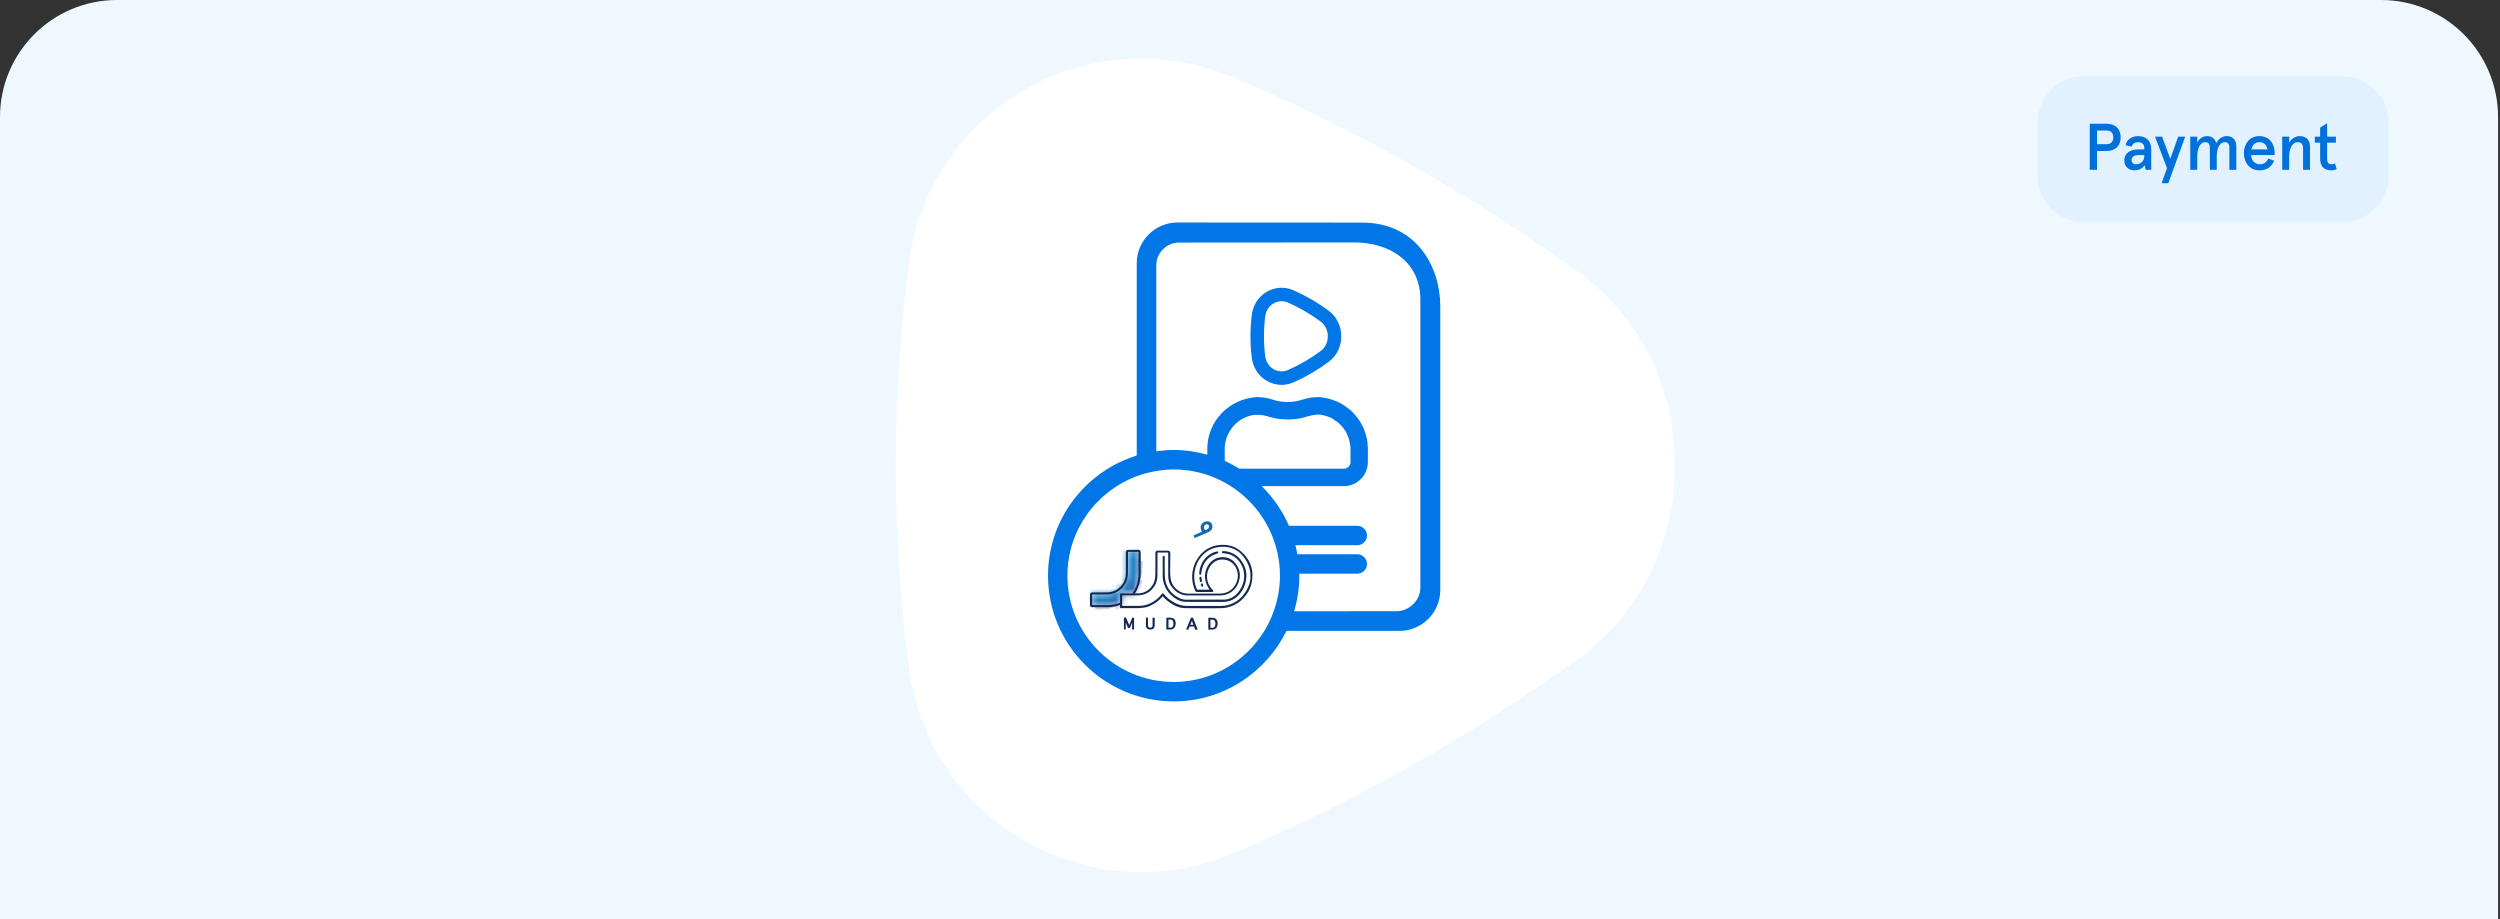 <svg width="427" height="157" viewBox="0 0 427 157" fill="none" xmlns="http://www.w3.org/2000/svg">
<rect x="0" y="0" width="427" height="157" fill="#333333" stroke="none"/>
<path d="M0 20C0 8.954 8.954 0 20 0H406.667C417.712 0 426.667 8.954 426.667 20V157H0V20Z" fill="#F0F8FF"/>
<path d="M155.247 113.923C156.827 126.441 163.994 137.238 174.917 143.541C185.898 149.878 198.899 150.68 210.588 145.732C231.361 136.94 251.143 125.8 269.379 112.627C280.068 104.906 286.191 92.593 285.995 79.473C286.191 66.353 280.068 54.04 269.379 46.319C251.143 33.145 231.361 22.006 210.588 13.209C198.899 8.265 185.898 9.063 174.917 15.4C163.999 21.703 156.832 32.5 155.247 45.018C152.251 67.85 152.251 91.091 155.247 113.923Z" fill="white"/>
<path d="M232.687 38.017L201.131 38C197.282 38 194.152 41.13 194.152 44.979V77.81C185.39 80.514 179 88.686 179 98.331C179 110.167 188.632 119.798 200.468 119.798C208.924 119.798 216.231 114.873 219.727 107.756H239.021C242.87 107.756 246 104.625 246 100.776V52.329C246 45.44 241.836 38.022 232.687 38.022V38.017ZM200.464 116.479C190.457 116.479 182.315 108.337 182.315 98.331C182.315 90.546 187.254 83.907 194.152 81.336C194.685 81.138 195.232 80.962 195.788 80.815C195.792 80.815 195.796 80.815 195.801 80.815C196.356 80.669 196.92 80.544 197.497 80.449C198.466 80.29 199.452 80.187 200.464 80.187C210.474 80.187 218.616 88.329 218.616 98.339C218.616 100.475 218.224 102.52 217.544 104.423C217.333 105.009 217.096 105.581 216.829 106.137C216.562 106.692 216.27 107.23 215.951 107.756C212.76 112.978 207.021 116.483 200.468 116.483L200.464 116.479ZM214.1 70.882C214.242 70.869 214.453 70.861 214.651 70.856C214.982 70.856 215.309 70.865 215.611 70.917L215.869 70.964C216.171 71.016 216.485 71.085 216.851 71.218C216.954 71.248 217.062 71.27 217.286 71.317C217.643 71.403 218.005 71.493 218.375 71.545C218.59 71.575 218.806 71.588 219.137 71.606C219.981 71.666 220.743 71.648 221.535 71.532C221.97 71.472 222.396 71.39 222.87 71.261L223.038 71.201C223.107 71.175 223.223 71.145 223.426 71.089C223.589 71.041 223.783 70.998 224.084 70.938L224.248 70.912C224.549 70.861 224.92 70.775 225.497 70.826L226.009 70.921C226.078 70.934 226.25 70.99 226.328 71.011C226.47 71.046 226.616 71.089 226.745 71.132C226.999 71.222 227.253 71.321 227.563 71.476H227.572C227.572 71.476 227.572 71.485 227.576 71.485L227.761 71.631C228.588 72.096 229.264 72.746 229.854 73.698L229.875 73.733C230.009 73.978 230.112 74.262 230.233 74.581L230.319 74.787C230.345 74.856 230.375 74.929 230.405 75.011L230.482 75.334C230.573 75.717 230.668 76.174 230.668 76.643V78.916C230.668 79.545 230.155 80.053 229.531 80.053H211.684C210.879 79.558 210.048 79.106 209.178 78.718C209.178 78.718 209.178 78.718 209.183 78.718V76.639C209.183 75.511 209.527 74.391 210.181 73.414C210.702 72.626 211.374 72.002 212.179 71.545L212.455 71.412C212.661 71.304 212.872 71.205 213.195 71.102C213.307 71.063 213.415 71.033 213.514 71.007L214.1 70.874V70.882ZM227.58 71.489C227.58 71.489 227.585 71.489 227.589 71.493C227.589 71.493 227.585 71.493 227.58 71.489ZM227.731 71.567C227.731 71.567 227.731 71.567 227.727 71.567H227.731ZM213.617 81.401C213.647 81.422 213.678 81.444 213.708 81.47C213.678 81.448 213.647 81.427 213.617 81.401ZM242.599 100.393C242.599 102.52 240.708 104.389 238.547 104.389L221.036 104.41C221.609 102.481 221.927 100.44 221.927 98.331C221.927 98.206 221.91 98.085 221.91 97.96C221.91 97.969 221.91 97.973 221.91 97.982H231.822C232.739 97.982 233.479 97.241 233.479 96.324C233.479 95.407 232.739 94.666 231.822 94.666H221.587C221.497 94.145 221.385 93.633 221.26 93.125H231.822C232.739 93.125 233.479 92.385 233.479 91.467C233.479 90.55 232.739 89.81 231.822 89.81H220.153C219.047 87.257 217.458 84.962 215.499 83.033H229.522C231.787 83.033 233.63 81.19 233.63 78.921V76.647C233.63 74.378 232.756 72.217 231.167 70.559L230.719 70.103C230.659 70.051 230.594 69.999 230.474 69.913C230.254 69.728 230.026 69.556 229.781 69.388C229.578 69.246 229.376 69.117 229.161 68.996C228.928 68.867 228.7 68.746 228.463 68.639C228.213 68.523 227.959 68.424 227.697 68.333C227.473 68.251 227.249 68.183 227.016 68.118C226.719 68.04 226.418 67.984 225.992 67.911C225.897 67.89 225.798 67.868 225.677 67.855L225.148 67.821C225.057 67.821 224.963 67.821 224.821 67.838C224.747 67.838 224.678 67.838 224.493 67.855C224.252 67.868 224.02 67.885 223.804 67.924C223.727 67.937 223.649 67.954 223.494 67.989C223.107 68.071 222.78 68.152 222.496 68.243C222.207 68.342 221.914 68.419 221.617 68.484C221.479 68.514 221.346 68.54 221.2 68.561C220.963 68.6 220.722 68.63 220.485 68.647C220.11 68.673 219.718 68.673 219.348 68.647C219.111 68.63 218.87 68.6 218.625 68.561C218.491 68.54 218.354 68.518 218.216 68.484C217.914 68.419 217.622 68.342 217.32 68.239C217.053 68.152 216.726 68.071 216.248 67.967C216.175 67.95 216.106 67.933 216.046 67.924C215.809 67.881 215.581 67.868 215.232 67.847C215.154 67.842 215.09 67.838 214.965 67.834C214.87 67.821 214.78 67.804 214.728 67.821L214.143 67.86C214.044 67.873 213.945 67.89 213.729 67.937C213.424 67.98 213.122 68.04 212.829 68.118C212.597 68.178 212.369 68.251 212.14 68.333C211.882 68.424 211.628 68.523 211.383 68.639C211.142 68.746 210.909 68.867 210.677 69.001C210.461 69.121 210.259 69.25 210.052 69.392C209.815 69.56 209.587 69.728 209.307 69.961L208.713 70.52C207.094 72.187 206.207 74.365 206.207 76.647V77.663C204.373 77.151 202.448 76.858 200.455 76.858C199.447 76.858 198.461 76.953 197.493 77.087V45.324C197.493 43.18 199.241 41.432 201.385 41.432L231.326 41.41C237.221 41.41 242.599 44.596 242.599 51.158V100.393ZM220.791 91.476C220.76 91.39 220.726 91.304 220.696 91.218C220.726 91.304 220.76 91.386 220.791 91.476Z" fill="#0076E7"/>
<path d="M216.317 65.018C217.118 65.496 218 65.737 218.892 65.737C219.572 65.737 220.261 65.595 220.911 65.311C223.055 64.372 225.096 63.179 226.978 61.771C228.325 60.764 229.113 59.136 229.088 57.457C229.113 55.743 228.321 54.116 226.978 53.108C225.096 51.7 223.055 50.512 220.911 49.574C219.404 48.915 217.734 49.018 216.317 49.866C214.926 50.697 214.013 52.118 213.811 53.754C213.501 56.2 213.501 58.68 213.811 61.13C214.013 62.77 214.926 64.191 216.317 65.022V65.018ZM216.097 54.038C216.214 53.104 216.722 52.303 217.501 51.838C217.936 51.58 218.414 51.447 218.896 51.447C219.266 51.447 219.637 51.524 219.99 51.679C221.975 52.549 223.86 53.651 225.6 54.951C226.358 55.52 226.801 56.441 226.788 57.457C226.801 58.439 226.358 59.36 225.6 59.929C223.86 61.229 221.97 62.331 219.99 63.201C219.172 63.558 218.267 63.498 217.501 63.041C216.726 62.577 216.214 61.776 216.097 60.846C215.813 58.585 215.813 56.299 216.097 54.038Z" fill="#0076E7"/>
<mask id="mask0_484_3944" style="mask-type:luminance" maskUnits="userSpaceOnUse" x="186" y="94" width="9" height="10">
<path d="M194.462 94.158H192.67C192.571 94.158 192.485 94.244 192.485 94.343V97.99C192.485 99.876 190.948 101.413 189.062 101.413H186.539C186.496 101.413 186.44 101.426 186.414 101.469C186.384 101.499 186.358 101.555 186.358 101.594V103.385C186.358 103.428 186.371 103.484 186.414 103.51C186.445 103.54 186.5 103.566 186.539 103.566H189.045C189.863 103.579 190.664 103.424 191.426 103.131V101.426H193.609C194.259 100.526 194.625 99.355 194.625 97.99V94.343C194.625 94.313 194.625 94.3 194.612 94.275C194.599 94.244 194.582 94.231 194.569 94.219C194.556 94.206 194.526 94.188 194.513 94.175C194.5 94.162 194.487 94.162 194.457 94.162L194.462 94.158Z" fill="white"/>
</mask>
<g mask="url(#mask0_484_3944)">
<path d="M194.63 94.158H186.363V103.583H194.63V94.158Z" fill="#4A3F8B"/>
<path d="M194.707 95.816V101.246H195.19C194.841 101.762 194.441 102.244 194.001 102.679C193.562 103.118 193.08 103.515 192.563 103.863V103.657H186.286V94.081H194.703V95.812L194.707 95.816Z" fill="#4A3F8B"/>
<path d="M194.707 95.816V101.224H195.16C194.811 101.736 194.415 102.219 193.976 102.653C193.536 103.088 193.058 103.484 192.542 103.833V103.661H186.286V94.085H194.703V95.816H194.707Z" fill="#49408C"/>
<path d="M194.707 95.816V101.202H195.125C194.776 101.715 194.384 102.193 193.945 102.628C193.51 103.062 193.032 103.459 192.515 103.803V103.661H186.281V94.085H194.698V95.816H194.707Z" fill="#49418D"/>
<path d="M194.707 95.816V101.181H195.095C194.751 101.689 194.354 102.167 193.92 102.597C193.485 103.032 193.007 103.424 192.499 103.769V103.661H186.286V94.085H194.703V95.816H194.707Z" fill="#48428E"/>
<path d="M194.707 95.816V101.159H195.06C194.716 101.667 194.324 102.141 193.889 102.572C193.454 103.002 192.98 103.394 192.472 103.738V103.661H186.281V94.085H194.698V95.816H194.707Z" fill="#48438F"/>
<path d="M194.707 95.816V101.138H195.03C194.686 101.646 194.298 102.115 193.867 102.546C193.437 102.976 192.963 103.364 192.455 103.704V103.661H186.29V94.085H194.707V95.816Z" fill="#474490"/>
<path d="M194.707 95.816V101.112H195C194.66 101.616 194.268 102.085 193.842 102.511C193.411 102.938 192.942 103.325 192.438 103.665V103.652H186.294V94.077H194.711V95.808L194.707 95.816Z" fill="#474591"/>
<path d="M194.707 95.816V101.091H194.965C194.625 101.594 194.238 102.059 193.811 102.486C193.385 102.912 192.916 103.299 192.412 103.635C192.162 103.803 191.9 103.962 191.633 104.109V103.657H186.29V94.081H194.707V95.812V95.816Z" fill="#464792"/>
<path d="M194.707 95.816V101.069H194.935C194.595 101.568 194.212 102.033 193.786 102.46C193.359 102.886 192.894 103.269 192.391 103.605C192.141 103.773 191.883 103.932 191.616 104.074V103.657H186.29V94.081H194.707V95.812V95.816Z" fill="#454892"/>
<path d="M194.707 95.816V101.047H194.901C194.565 101.547 194.182 102.008 193.756 102.43C193.329 102.852 192.869 103.235 192.369 103.571C192.119 103.738 191.861 103.893 191.598 104.04V103.657H186.29V94.081H194.707V95.812V95.816Z" fill="#454993"/>
<path d="M194.707 95.816V101.026H194.871C194.535 101.521 194.152 101.982 193.73 102.404C193.308 102.826 192.843 103.205 192.348 103.54C192.098 103.708 191.844 103.863 191.577 104.005V103.657H186.286V94.081H194.703V95.812L194.707 95.816Z" fill="#444A94"/>
<path d="M194.707 95.816V101.004H194.837C194.501 101.5 194.122 101.956 193.7 102.378C193.278 102.796 192.817 103.179 192.322 103.51C192.077 103.678 191.818 103.833 191.556 103.975V103.661H186.286V94.085H194.703V95.816H194.707Z" fill="#444B95"/>
<path d="M194.707 95.816V100.983H194.806C194.475 101.474 194.096 101.93 193.674 102.348C193.252 102.765 192.795 103.144 192.305 103.476C192.059 103.644 191.805 103.794 191.542 103.937V103.657H186.29V94.081H194.707V95.812V95.816Z" fill="#434C96"/>
<path d="M194.707 95.816V100.961H194.772C194.441 101.452 194.062 101.909 193.644 102.322C193.226 102.74 192.77 103.114 192.279 103.446C192.034 103.609 191.78 103.764 191.521 103.906V103.661H186.286V94.085H194.703V95.816H194.707Z" fill="#434D97"/>
<path d="M194.707 95.816V100.94H194.742C194.41 101.426 194.035 101.883 193.622 102.296C193.209 102.709 192.752 103.084 192.261 103.416C192.016 103.579 191.766 103.734 191.504 103.872V103.661H186.29V94.085H194.707V95.816Z" fill="#424E98"/>
<path d="M194.707 95.816V100.918C194.38 101.405 194.005 101.857 193.592 102.266C193.179 102.675 192.726 103.05 192.24 103.377C191.999 103.54 191.745 103.691 191.486 103.833V103.657H186.29V94.081H194.707V95.812V95.816Z" fill="#424E98"/>
<path d="M194.707 95.816V100.143H195.125C194.983 100.402 194.832 100.651 194.668 100.892C194.341 101.375 193.971 101.827 193.557 102.236C192.735 103.058 191.753 103.721 190.668 104.178V103.661H186.29V94.085H194.707V95.816Z" fill="#414F99"/>
<path d="M194.707 95.816V100.122H195.086C194.948 100.376 194.793 100.625 194.634 100.867C194.307 101.349 193.936 101.792 193.527 102.201C192.709 103.019 191.732 103.678 190.651 104.135V103.661H186.29V94.085H194.707V95.816Z" fill="#41509A"/>
<path d="M194.707 95.816V100.1H195.043C194.905 100.354 194.754 100.604 194.591 100.841C194.268 101.319 193.898 101.762 193.493 102.171C192.679 102.985 191.71 103.639 190.634 104.096V103.661H186.29V94.085H194.707V95.816Z" fill="#40519B"/>
<path d="M194.707 95.816V100.079H195.004C194.866 100.333 194.716 100.578 194.556 100.815C194.233 101.289 193.867 101.732 193.463 102.137C192.653 102.946 191.689 103.601 190.617 104.048V103.657H186.29V94.081H194.707V95.812V95.816Z" fill="#3F529B"/>
<path d="M194.707 95.816V100.057H194.966C194.828 100.311 194.677 100.552 194.518 100.789C194.199 101.263 193.833 101.702 193.429 102.107C192.624 102.912 191.663 103.562 190.596 104.01V103.661H186.286V94.085H194.703V95.816H194.707Z" fill="#3F539C"/>
<path d="M194.707 95.816V100.036H194.923C194.785 100.285 194.639 100.531 194.479 100.763C194.161 101.233 193.799 101.672 193.394 102.072C192.593 102.873 191.638 103.519 190.578 103.967V103.661H186.286V94.085H194.703V95.816H194.707Z" fill="#3E549D"/>
<path d="M194.707 95.816V100.014H194.884C194.746 100.264 194.6 100.505 194.441 100.742C194.122 101.211 193.76 101.646 193.364 102.042C192.568 102.839 191.616 103.48 190.561 103.924V103.661H186.286V94.085H194.703V95.816H194.707Z" fill="#3D559E"/>
<path d="M194.707 95.816V99.226H195.211C194.767 100.272 194.122 101.215 193.329 102.008C192.537 102.8 191.59 103.441 190.544 103.881V103.661H186.29V94.085H194.707V95.816Z" fill="#3D569F"/>
<path d="M194.707 95.816V99.209H195.168C194.725 100.251 194.087 101.19 193.295 101.978C192.507 102.766 191.564 103.403 190.522 103.842V103.666H186.286V94.09H194.703V95.821L194.707 95.816Z" fill="#3C57A0"/>
<path d="M194.707 95.816V99.187H195.129C194.69 100.225 194.053 101.155 193.269 101.939C192.485 102.722 191.547 103.355 190.509 103.794V103.661H186.29V94.085H194.707V95.816Z" fill="#3B58A1"/>
<path d="M194.707 95.816V99.17H195.086C194.647 100.199 194.014 101.129 193.235 101.909C192.455 102.688 191.525 103.317 190.492 103.751V103.657H186.29V94.081H194.707V95.812V95.816Z" fill="#3B59A2"/>
<path d="M194.707 95.816V99.153H195.043C194.608 100.178 193.98 101.103 193.2 101.878C192.425 102.653 191.5 103.282 190.471 103.713V103.661H186.286V94.085H194.703V95.816H194.707Z" fill="#3A5AA2"/>
<path d="M194.707 95.816V99.136H195C194.565 100.156 193.941 101.073 193.166 101.844C192.391 102.615 191.474 103.239 190.453 103.67V103.661H186.286V94.085H194.703V95.816H194.707Z" fill="#395BA3"/>
<path d="M194.707 95.816V99.118H194.957C194.526 100.135 193.902 101.047 193.136 101.814C192.369 102.58 191.452 103.2 190.436 103.626C189.928 103.842 189.394 104.005 188.843 104.117V103.661H186.29V94.085H194.707V95.816Z" fill="#395CA4"/>
<path d="M194.707 95.816V99.101H194.914C194.484 100.109 193.868 101.017 193.101 101.779C192.335 102.541 191.427 103.157 190.415 103.583C189.911 103.794 189.381 103.962 188.83 104.074V103.661H186.286V94.085H194.703V95.816H194.707Z" fill="#385DA5"/>
<path d="M194.707 95.816V99.08H194.871C194.445 100.083 193.829 100.987 193.067 101.745C192.305 102.503 191.401 103.118 190.398 103.54C189.894 103.751 189.368 103.915 188.822 104.027V103.661H186.286V94.085H194.703V95.816H194.707Z" fill="#375EA6"/>
<path d="M194.707 95.816V99.063H194.832C194.41 100.062 193.794 100.957 193.041 101.715C191.53 103.222 189.441 104.156 187.138 104.152V103.666H186.294V94.09H194.711V95.821L194.707 95.816Z" fill="#375FA7"/>
<path d="M194.707 95.816V99.045H194.789C194.367 100.036 193.76 100.931 193.006 101.68C191.504 103.179 189.424 104.104 187.133 104.104V103.661H186.29V94.085H194.707V95.816Z" fill="#3660A8"/>
<path d="M194.707 95.816V99.028H194.746C194.328 100.014 193.721 100.906 192.972 101.651C191.478 103.14 189.411 104.062 187.133 104.062V103.666H186.29V94.09H194.707V95.821V95.816Z" fill="#3561A9"/>
<path d="M194.707 95.816V97.469H195.185C195.073 98.003 194.914 98.52 194.703 99.011C194.285 99.993 193.682 100.875 192.942 101.616C191.456 103.097 189.403 104.014 187.133 104.01V103.661H186.29V94.085H194.707V95.816Z" fill="#3563A9"/>
<path d="M194.707 95.812V97.457H195.138C195.03 97.986 194.866 98.499 194.66 98.989C194.246 99.967 193.648 100.845 192.907 101.581C191.426 103.058 189.385 103.967 187.133 103.962V103.657H186.29V94.081H194.707V95.812Z" fill="#3464AA"/>
<path d="M194.707 95.812V97.448H195.095C194.987 97.978 194.828 98.486 194.621 98.972C194.208 99.941 193.613 100.815 192.877 101.551C191.405 103.019 189.377 103.924 187.133 103.919V103.661H186.29V94.085H194.707V95.816V95.812Z" fill="#3365AB"/>
<path d="M195.211 95.812C195.203 100.268 191.586 103.876 187.13 103.868V103.657H186.286V94.081H194.703V95.812H195.211Z" fill="#3366AC"/>
<path d="M195.168 95.812C195.163 100.242 191.564 103.829 187.133 103.825V103.661H186.29V94.085H194.707V95.816H195.168V95.812Z" fill="#3267AD"/>
<path d="M195.12 95.812C195.116 100.216 191.538 103.782 187.133 103.777V103.657H186.29V94.081H194.707V95.812H195.12Z" fill="#3168AE"/>
<path d="M195.073 95.812C195.069 100.191 191.512 103.738 187.129 103.73V103.657H186.319V103.687C186.186 103.674 186.053 103.657 185.923 103.635H186.285V94.081H194.703V95.812H195.073Z" fill="#3169AF"/>
<path d="M195.03 95.812C195.026 100.165 191.486 103.691 187.133 103.687C186.862 103.687 186.591 103.674 186.328 103.644C186.195 103.631 186.066 103.614 185.932 103.592H186.285V94.081H194.703V95.812H195.026H195.03Z" fill="#306AB0"/>
<path d="M194.983 95.812C194.978 100.139 191.461 103.644 187.134 103.639C186.862 103.639 186.595 103.627 186.333 103.596C186.199 103.583 186.07 103.566 185.941 103.545H186.29V94.081H194.707V95.812H194.983Z" fill="#2F6BB0"/>
<path d="M194.935 95.812C194.931 100.118 191.435 103.601 187.134 103.592C186.867 103.592 186.6 103.579 186.337 103.549C186.208 103.536 186.074 103.519 185.945 103.498H186.285V94.077H194.694V93.857C194.725 93.982 194.755 94.107 194.78 94.236H194.707V95.808H194.935V95.812Z" fill="#2F6CB1"/>
<path d="M194.888 95.812C194.883 100.092 191.409 103.553 187.129 103.545C186.862 103.545 186.599 103.532 186.337 103.502C186.208 103.489 186.078 103.472 185.949 103.45H186.285V94.077H194.647V93.87C194.677 93.995 194.707 94.12 194.733 94.245H194.703V95.808H194.888V95.812Z" fill="#2E6DB2"/>
<path d="M194.845 95.812C194.841 100.066 191.388 103.506 187.134 103.502C186.867 103.502 186.604 103.489 186.346 103.463C186.216 103.45 186.087 103.433 185.962 103.411H186.29V94.085H194.608V93.891C194.638 94.016 194.668 94.137 194.694 94.266C194.798 94.766 194.849 95.287 194.849 95.816L194.845 95.812Z" fill="#2D6EB3"/>
<path d="M194.798 95.812C194.793 100.04 191.362 103.463 187.134 103.454C186.871 103.454 186.608 103.441 186.35 103.416C186.221 103.403 186.092 103.385 185.967 103.368H186.285V94.085H194.557V93.9C194.587 94.021 194.617 94.146 194.643 94.27C194.746 94.77 194.798 95.287 194.798 95.812Z" fill="#2D6FB4"/>
<path d="M194.75 95.812C194.746 100.014 191.331 103.416 187.129 103.407C186.866 103.407 186.608 103.394 186.35 103.369C186.22 103.356 186.096 103.338 185.971 103.321H186.285V94.086H194.513V93.913C194.543 94.034 194.573 94.159 194.599 94.284C194.698 94.779 194.754 95.291 194.75 95.816V95.812Z" fill="#2C70B5"/>
<path d="M194.707 95.812C194.703 99.989 191.31 103.368 187.133 103.364C186.871 103.364 186.612 103.351 186.358 103.325C186.229 103.312 186.104 103.295 185.979 103.278H186.285V94.085H194.367V93.564C194.44 93.801 194.5 94.042 194.552 94.288C194.651 94.779 194.703 95.291 194.703 95.812H194.707Z" fill="#2B71B6"/>
<path d="M194.66 95.812C194.656 99.963 191.284 103.321 187.134 103.317C186.875 103.317 186.617 103.304 186.367 103.278C186.242 103.265 186.118 103.248 185.993 103.231H186.29V94.085H194.328V93.577C194.402 93.814 194.462 94.055 194.514 94.296C194.613 94.787 194.664 95.291 194.664 95.812H194.66Z" fill="#2B72B7"/>
<path d="M194.612 95.812C194.608 99.937 191.258 103.278 187.133 103.269C186.875 103.269 186.621 103.256 186.371 103.23C186.246 103.217 186.121 103.2 185.997 103.183H186.289V94.085H194.285V93.59C194.358 93.823 194.418 94.064 194.47 94.305C194.569 94.791 194.621 95.295 194.621 95.812H194.612Z" fill="#2A73B7"/>
<path d="M194.565 95.812C194.561 99.911 191.232 103.231 187.129 103.226C186.871 103.226 186.621 103.214 186.371 103.188C186.246 103.175 186.122 103.158 186.001 103.14H186.285V94.086H194.233V93.608C194.307 93.84 194.367 94.077 194.414 94.318C194.513 94.8 194.565 95.3 194.565 95.817V95.812Z" fill="#2974B8"/>
<path d="M194.522 95.812C194.518 99.885 191.207 103.183 187.134 103.179C186.88 103.179 186.625 103.166 186.38 103.14C186.255 103.127 186.135 103.11 186.01 103.093H186.285V94.085H194.19V93.621C194.264 93.853 194.324 94.085 194.371 94.327C194.47 94.809 194.518 95.304 194.518 95.812H194.522Z" fill="#2975B9"/>
<path d="M194.474 95.812C194.47 99.859 191.181 103.14 187.133 103.132C186.879 103.132 186.629 103.119 186.384 103.093C186.259 103.08 186.139 103.063 186.018 103.045H186.289V94.081H194.151V93.629C194.225 93.857 194.281 94.094 194.332 94.331C194.431 94.809 194.479 95.304 194.479 95.808L194.474 95.812Z" fill="#2876BA"/>
<path d="M194.427 95.812C194.423 99.833 191.155 103.093 187.133 103.084C186.884 103.084 186.634 103.071 186.388 103.045C186.268 103.032 186.143 103.015 186.022 102.998H186.285V94.081H194.104V93.642C194.173 93.87 194.233 94.103 194.281 94.339C194.375 94.813 194.427 95.304 194.427 95.808V95.812Z" fill="#2876BA"/>
<path d="M194.362 95.812C194.358 99.799 191.12 103.024 187.133 103.019C186.883 103.019 186.638 103.006 186.397 102.981C186.276 102.968 186.156 102.95 186.035 102.933H186.289V94.081H194.044V93.663C194.113 93.891 194.173 94.12 194.22 94.356C194.315 94.826 194.367 95.312 194.367 95.812H194.362Z" fill="#2777BB"/>
<path d="M194.298 95.812C194.294 99.76 191.086 102.959 187.134 102.955C186.888 102.955 186.643 102.942 186.402 102.916C186.281 102.903 186.161 102.891 186.044 102.869H186.286V94.081H193.975V93.681C194.044 93.905 194.105 94.133 194.152 94.365C194.247 94.83 194.294 95.313 194.294 95.808L194.298 95.812Z" fill="#2778BC"/>
<path d="M194.229 95.812C194.225 99.726 191.047 102.895 187.134 102.886C186.888 102.886 186.647 102.873 186.41 102.847C186.29 102.834 186.173 102.821 186.057 102.8H186.29V94.081H193.919V93.702C193.988 93.926 194.044 94.15 194.091 94.382C194.186 94.843 194.234 95.321 194.234 95.812H194.229Z" fill="#2679BD"/>
<path d="M194.165 95.812C194.16 99.687 191.013 102.826 187.134 102.821C186.893 102.821 186.651 102.808 186.415 102.783C186.298 102.77 186.178 102.757 186.062 102.74H186.285V94.085H193.85V93.724C193.919 93.943 193.975 94.167 194.023 94.395C194.117 94.852 194.165 95.325 194.165 95.812Z" fill="#267ABE"/>
<path d="M194.096 95.812C194.091 99.653 190.974 102.761 187.133 102.757C186.892 102.757 186.655 102.744 186.423 102.718C186.307 102.705 186.19 102.692 186.074 102.675H186.285V94.085H193.786V93.745C193.855 93.965 193.91 94.184 193.958 94.413C194.048 94.865 194.1 95.334 194.096 95.816V95.812Z" fill="#257BBF"/>
<path d="M194.031 95.812C194.027 99.614 190.935 102.697 187.134 102.688C186.897 102.688 186.66 102.675 186.427 102.654C186.311 102.641 186.195 102.628 186.083 102.611H186.285V94.085H193.721V93.763C193.79 93.978 193.846 94.197 193.889 94.421C193.98 94.869 194.027 95.334 194.027 95.808L194.031 95.812Z" fill="#247CC0"/>
<path d="M193.967 95.812C193.962 99.579 190.901 102.628 187.134 102.623C186.664 102.623 186.204 102.576 185.76 102.481H186.286V94.081H193.661V93.779C193.726 93.995 193.782 94.21 193.829 94.434C193.919 94.877 193.967 95.338 193.967 95.808V95.812Z" fill="#247DC1"/>
<path d="M193.898 95.812C193.893 99.541 190.862 102.563 187.134 102.559C186.669 102.559 186.212 102.512 185.773 102.421H186.285V94.09H193.596V93.81C193.661 94.021 193.717 94.236 193.76 94.456C193.85 94.895 193.898 95.351 193.893 95.816L193.898 95.812Z" fill="#237EC2"/>
<path d="M193.833 95.812C193.829 99.506 190.828 102.499 187.133 102.49C186.673 102.49 186.221 102.443 185.786 102.352H186.285V94.085H193.531V93.823C193.596 94.034 193.652 94.245 193.695 94.464C193.786 94.899 193.829 95.351 193.829 95.812H193.833Z" fill="#227FC3"/>
<path d="M193.769 95.812C193.764 99.467 190.793 102.43 187.138 102.425C186.682 102.425 186.234 102.378 185.803 102.287H186.29V94.085H193.476V93.844C193.54 94.051 193.596 94.262 193.639 94.477C193.726 94.908 193.773 95.355 193.773 95.812H193.769Z" fill="#2280C4"/>
<path d="M193.7 95.812C193.696 99.433 190.755 102.365 187.134 102.361C186.682 102.361 186.238 102.314 185.812 102.227H186.286V94.09H193.407V93.866C193.472 94.073 193.523 94.279 193.566 94.495C193.653 94.921 193.7 95.364 193.696 95.816L193.7 95.812Z" fill="#2182C4"/>
<path d="M193.635 95.812C193.631 99.394 190.72 102.296 187.134 102.292C186.686 102.292 186.247 102.244 185.825 102.158H186.285V94.085H193.342V93.883C193.407 94.085 193.459 94.292 193.502 94.507C193.588 94.929 193.631 95.368 193.631 95.816L193.635 95.812Z" fill="#2183C5"/>
<path d="M193.566 95.812C193.562 99.36 190.681 102.232 187.133 102.227C186.69 102.227 186.255 102.18 185.837 102.094H186.285V94.085H193.282V93.9C193.342 94.103 193.398 94.305 193.441 94.516C193.527 94.933 193.57 95.368 193.57 95.812H193.566Z" fill="#2084C6"/>
<path d="M193.501 95.812C193.497 99.325 190.647 102.167 187.133 102.159C186.694 102.159 186.268 102.111 185.85 102.029H186.285V94.085H193.217V93.922C193.277 94.12 193.329 94.322 193.372 94.533C193.458 94.947 193.501 95.377 193.501 95.816V95.812Z" fill="#1F85C7"/>
<path d="M193.437 95.812C193.432 99.287 190.612 102.098 187.137 102.094C186.703 102.094 186.281 102.046 185.872 101.965H186.294V94.085H193.161V93.939C193.221 94.137 193.273 94.339 193.316 94.542C193.398 94.951 193.441 95.377 193.441 95.812H193.437Z" fill="#1F86C8"/>
<path d="M193.368 95.812C193.364 99.252 190.574 102.033 187.133 102.029C186.703 102.029 186.285 101.986 185.88 101.9H186.285V94.085H193.092V93.96C193.153 94.154 193.204 94.356 193.243 94.559C193.325 94.963 193.368 95.385 193.368 95.812Z" fill="#1E87C9"/>
<path d="M193.304 95.812C193.299 99.213 190.535 101.969 187.134 101.961C186.707 101.961 186.294 101.917 185.894 101.836H186.285V94.085H193.028V93.982C193.088 94.176 193.14 94.374 193.179 94.572C193.26 94.972 193.304 95.39 193.304 95.812Z" fill="#1D88CA"/>
<path d="M193.234 95.812C193.23 99.179 190.496 101.9 187.133 101.896C186.711 101.896 186.302 101.853 185.906 101.771H186.285V94.085H192.963V93.999C193.023 94.189 193.071 94.387 193.114 94.585C193.196 94.981 193.234 95.394 193.234 95.812Z" fill="#1D89CB"/>
<path d="M193.17 95.812C193.165 99.14 190.461 101.835 187.133 101.831C186.715 101.831 186.311 101.788 185.919 101.706H186.285V94.085H192.898V94.021C192.959 94.21 193.006 94.404 193.045 94.598C193.127 94.989 193.165 95.394 193.165 95.812H193.17Z" fill="#1C8ACC"/>
<path d="M193.105 95.812C193.101 99.106 190.427 101.766 187.138 101.762C186.724 101.762 186.324 101.719 185.937 101.637H186.29V94.081H192.843V94.033C192.899 94.219 192.95 94.412 192.989 94.606C193.067 94.994 193.11 95.394 193.11 95.807L193.105 95.812Z" fill="#1C8BCD"/>
<path d="M193.037 95.812C193.032 99.067 190.389 101.702 187.134 101.698C186.725 101.698 186.329 101.655 185.945 101.577H186.285V94.085H192.774V94.06C192.83 94.245 192.877 94.434 192.92 94.624C192.998 95.007 193.041 95.403 193.037 95.812Z" fill="#1B8CCE"/>
<path d="M192.972 95.812C192.968 99.032 190.354 101.637 187.133 101.633C186.733 101.633 186.337 101.59 185.958 101.512H186.285V94.085H192.709V94.077C192.765 94.257 192.813 94.447 192.851 94.636C192.929 95.015 192.968 95.407 192.968 95.812H192.972Z" fill="#1B8CCE"/>
<path d="M192.873 95.812C192.869 98.977 190.298 101.538 187.133 101.534C186.737 101.534 186.35 101.491 185.979 101.418H186.285V94.085H192.425V93.582C192.714 94.266 192.873 95.02 192.873 95.812Z" fill="#1B8DCF"/>
<path d="M192.778 95.812C192.774 98.925 190.246 101.444 187.138 101.44C186.75 101.44 186.367 101.401 186.001 101.323H186.285V94.09H192.335V93.621C192.619 94.296 192.774 95.037 192.774 95.812H192.778Z" fill="#1A8ED0"/>
<path d="M192.679 95.812C192.675 98.869 190.19 101.345 187.133 101.34C186.75 101.34 186.38 101.301 186.018 101.224H186.285V94.085H192.248V93.655C192.528 94.318 192.683 95.045 192.679 95.812Z" fill="#1A8FD1"/>
<path d="M192.584 95.812C192.58 98.817 190.143 101.246 187.137 101.241C186.763 101.241 186.397 101.203 186.04 101.129H186.285V94.085H192.158V93.694C192.433 94.344 192.584 95.058 192.584 95.812Z" fill="#1991D3"/>
<path d="M192.485 95.812C192.485 98.761 190.087 101.151 187.134 101.147C186.763 101.147 186.406 101.108 186.057 101.035H186.285V94.085H192.068V93.732C192.339 94.374 192.485 95.076 192.485 95.812Z" fill="#1992D4"/>
<path d="M192.391 95.812C192.391 98.71 190.036 101.052 187.138 101.048C186.776 101.048 186.423 101.009 186.083 100.94H186.29V94.085H191.982V93.767C192.244 94.395 192.391 95.084 192.391 95.808V95.812Z" fill="#1893D5"/>
<path d="M192.292 95.807C192.292 98.649 189.979 100.953 187.138 100.948C186.78 100.948 186.436 100.91 186.1 100.841H186.29V94.081H191.891V93.801C192.15 94.417 192.296 95.093 192.292 95.807Z" fill="#1894D6"/>
<path d="M192.193 95.808C192.193 98.598 189.924 100.854 187.134 100.849C186.785 100.849 186.445 100.815 186.118 100.746H186.286V94.081H191.801V93.84C192.055 94.443 192.197 95.11 192.197 95.808H192.193Z" fill="#1795D7"/>
<path d="M192.098 95.808C192.098 98.542 189.872 100.759 187.138 100.755C186.797 100.755 186.462 100.72 186.139 100.651H186.285V94.081H191.71V93.879C191.96 94.473 192.098 95.123 192.098 95.808Z" fill="#1795D7"/>
<path d="M192.046 95.808C192.046 98.516 189.846 100.707 187.138 100.703C186.798 100.703 186.47 100.669 186.152 100.604H186.29V94.085H191.667V93.9C191.913 94.486 192.051 95.132 192.051 95.808H192.046Z" fill="#1894D6"/>
<path d="M191.99 95.807C191.99 98.486 189.811 100.651 187.133 100.647C186.797 100.647 186.47 100.613 186.156 100.548H186.281V94.081H191.607V93.917C191.852 94.499 191.986 95.136 191.986 95.803L191.99 95.807Z" fill="#1893D5"/>
<path d="M191.938 95.808C191.938 98.456 189.785 100.6 187.137 100.595C186.806 100.595 186.483 100.561 186.173 100.496H186.289V94.081H191.568V93.939C191.809 94.512 191.942 95.144 191.942 95.808H191.938Z" fill="#1992D4"/>
<path d="M191.887 95.807C191.887 98.425 189.756 100.548 187.138 100.544C186.811 100.544 186.492 100.509 186.182 100.445H186.29V94.081H191.521V93.96C191.762 94.529 191.891 95.153 191.891 95.807H191.887Z" fill="#1991D3"/>
<path d="M191.835 95.808C191.835 98.4 189.73 100.497 187.138 100.492C186.815 100.492 186.496 100.458 186.19 100.398H186.285V94.085H191.465V93.982C191.702 94.542 191.831 95.162 191.831 95.808H191.835Z" fill="#1A90D2"/>
<path d="M191.784 95.808C191.784 98.369 189.7 100.445 187.138 100.44C186.819 100.44 186.505 100.406 186.204 100.346H186.29V94.085H191.422V94.004C191.655 94.559 191.784 95.17 191.784 95.808Z" fill="#1B8FD1"/>
<path d="M191.727 95.808C191.727 98.339 189.669 100.389 187.133 100.384C186.815 100.384 186.509 100.35 186.208 100.29H186.281V94.081H191.366V94.021C191.598 94.567 191.723 95.174 191.723 95.808H191.727Z" fill="#1B8ED0"/>
<path d="M191.676 95.807C191.676 98.309 189.639 100.337 187.137 100.333C186.823 100.333 186.517 100.298 186.225 100.238H186.289V94.081H191.327V94.042C191.555 94.585 191.68 95.183 191.68 95.807H191.676Z" fill="#1C8DCF"/>
<path d="M191.625 95.808C191.625 98.283 189.614 100.285 187.138 100.281C186.828 100.281 186.527 100.251 186.234 100.191H186.286V94.085H191.271V94.064C191.495 94.602 191.62 95.188 191.62 95.808H191.625Z" fill="#1C8CCE"/>
<path d="M191.573 95.808C191.573 98.253 189.583 100.234 187.138 100.23C186.832 100.23 186.535 100.199 186.247 100.139H186.29V94.085H191.043V93.698C191.112 93.823 191.172 93.952 191.228 94.085C191.452 94.615 191.573 95.196 191.573 95.808Z" fill="#1D8BCD"/>
<path d="M191.517 95.807C191.517 98.223 189.553 100.178 187.134 100.178C186.832 100.178 186.535 100.148 186.251 100.087H186.281V94.085H190.987V93.724C191.056 93.848 191.116 93.973 191.172 94.107C191.392 94.632 191.512 95.205 191.512 95.812L191.517 95.807Z" fill="#1E8ACC"/>
<path d="M191.465 95.808C191.465 98.193 189.523 100.126 187.138 100.122C186.841 100.122 186.548 100.092 186.268 100.032H186.29V94.081H190.948V93.745C191.013 93.866 191.073 93.995 191.129 94.124C191.349 94.641 191.469 95.209 191.465 95.808Z" fill="#1E88CB"/>
<path d="M191.413 95.808C191.413 98.167 189.497 100.074 187.137 100.07C186.845 100.07 186.556 100.04 186.276 99.984H186.285V94.085H190.901V93.775C190.965 93.896 191.025 94.021 191.081 94.15C191.297 94.662 191.417 95.222 191.413 95.812V95.808Z" fill="#1F87CA"/>
<path d="M191.362 95.808C191.362 98.137 189.467 100.023 187.138 100.019C186.845 100.019 186.561 99.989 186.289 99.933C186.152 99.902 186.018 99.868 185.885 99.829H186.289V94.085H190.858V93.797C190.922 93.918 190.983 94.038 191.034 94.167C191.245 94.671 191.366 95.227 191.362 95.808Z" fill="#2086C9"/>
<path d="M191.31 95.808C191.31 98.107 189.441 99.971 187.138 99.967C186.849 99.967 186.57 99.937 186.298 99.881C186.165 99.855 186.031 99.816 185.898 99.777H186.285V94.085H190.806V93.823C190.871 93.939 190.927 94.064 190.983 94.189C191.194 94.688 191.31 95.235 191.306 95.812L191.31 95.808Z" fill="#2085C8"/>
<path d="M191.254 95.808C191.254 98.077 189.407 99.915 187.137 99.915C186.853 99.915 186.578 99.885 186.311 99.829C186.177 99.803 186.044 99.769 185.919 99.726H186.289V94.081H190.763V93.844C190.827 93.96 190.883 94.081 190.935 94.206C191.142 94.697 191.258 95.239 191.258 95.808H191.254Z" fill="#2184C7"/>
<path d="M191.202 95.808C191.202 98.051 189.381 99.864 187.138 99.859C186.858 99.859 186.582 99.829 186.32 99.777C186.186 99.752 186.057 99.717 185.932 99.678H186.289V94.085H190.72V93.874C190.78 93.991 190.841 94.107 190.892 94.227C191.099 94.714 191.211 95.248 191.211 95.808H191.202Z" fill="#2183C6"/>
<path d="M191.151 95.808C191.151 98.021 189.351 99.812 187.138 99.808C186.862 99.808 186.591 99.778 186.329 99.726C186.199 99.7 186.07 99.665 185.945 99.627H186.285V94.085H190.466V93.569C190.608 93.784 190.733 94.008 190.837 94.249C191.039 94.727 191.151 95.257 191.151 95.808Z" fill="#2282C5"/>
<path d="M191.099 95.808C191.099 97.99 189.325 99.76 187.138 99.756C186.867 99.756 186.6 99.726 186.341 99.674C186.212 99.648 186.087 99.614 185.962 99.575H186.285V94.081H190.423V93.594C190.565 93.805 190.686 94.029 190.785 94.266C190.983 94.74 191.095 95.261 191.095 95.808H191.099Z" fill="#2381C4"/>
<path d="M191.047 95.808C191.047 97.96 189.295 99.709 187.142 99.704C186.871 99.704 186.608 99.674 186.354 99.623C186.229 99.597 186.104 99.562 185.979 99.528H186.289V94.085H190.384V93.625C190.522 93.831 190.642 94.055 190.742 94.288C190.94 94.753 191.047 95.269 191.047 95.808Z" fill="#2380C3"/>
<path d="M190.992 95.808C190.992 97.935 189.261 99.653 187.138 99.653C186.871 99.653 186.613 99.627 186.363 99.575C186.238 99.549 186.113 99.519 185.993 99.481H186.285V94.09H190.337V93.659C190.475 93.866 190.595 94.081 190.69 94.314C190.884 94.775 190.992 95.282 190.992 95.812V95.808Z" fill="#247FC2"/>
<path d="M190.94 95.808C190.94 97.905 189.235 99.601 187.138 99.597C186.875 99.597 186.621 99.571 186.371 99.519C186.247 99.493 186.126 99.463 186.01 99.424H186.285V94.081H190.294V93.681C190.432 93.883 190.548 94.098 190.643 94.327C190.832 94.783 190.94 95.282 190.94 95.803V95.808Z" fill="#247EC1"/>
<path d="M190.888 95.808C190.888 97.874 189.204 99.549 187.138 99.545C186.879 99.545 186.625 99.519 186.384 99.467C186.264 99.442 186.143 99.411 186.027 99.373H186.289V94.081H190.255V93.711C190.388 93.909 190.505 94.124 190.599 94.348C190.789 94.796 190.892 95.287 190.892 95.808H190.888Z" fill="#257DC0"/>
<path d="M190.837 95.808C190.837 97.844 189.179 99.498 187.142 99.493C186.888 99.493 186.639 99.468 186.397 99.416C186.277 99.39 186.161 99.36 186.044 99.326H186.29V94.085H190.212V93.745C190.346 93.943 190.458 94.15 190.552 94.374C190.738 94.817 190.841 95.3 190.841 95.812L190.837 95.808Z" fill="#257DC0"/>
<path d="M190.78 95.808C190.78 97.814 189.149 99.442 187.138 99.437C186.888 99.437 186.643 99.411 186.406 99.364C186.29 99.338 186.173 99.308 186.057 99.274H186.285V94.085H190.16V93.775C190.29 93.969 190.402 94.176 190.496 94.395C190.681 94.83 190.78 95.308 190.78 95.812V95.808Z" fill="#267CBF"/>
<path d="M190.724 95.807C190.724 97.784 189.114 99.385 187.138 99.381C186.892 99.381 186.651 99.355 186.414 99.308C186.298 99.282 186.182 99.256 186.07 99.217H186.281V94.081H190.109V93.801C190.238 93.99 190.35 94.197 190.436 94.408C190.617 94.839 190.716 95.308 190.716 95.803L190.724 95.807Z" fill="#267BBE"/>
<path d="M190.668 95.808C190.668 97.754 189.084 99.33 187.138 99.33C186.651 99.33 186.186 99.231 185.764 99.05H186.285V94.085H190.07V93.836C190.195 94.025 190.307 94.223 190.393 94.434C190.569 94.856 190.668 95.321 190.668 95.808Z" fill="#277ABD"/>
<path d="M190.612 95.808C190.612 97.724 189.054 99.274 187.138 99.274C186.66 99.274 186.203 99.175 185.786 98.998H186.285V94.085H190.022V93.866C190.147 94.051 190.255 94.249 190.341 94.456C190.518 94.869 190.612 95.33 190.612 95.808Z" fill="#2779BC"/>
<path d="M190.561 95.808C190.561 97.693 189.028 99.222 187.142 99.218C186.669 99.218 186.221 99.119 185.812 98.946H186.29V94.085H189.98V93.896C190.1 94.077 190.208 94.27 190.294 94.477C190.466 94.886 190.561 95.334 190.561 95.808Z" fill="#2878BC"/>
<path d="M190.505 95.808C190.505 97.663 188.993 99.166 187.142 99.162C186.677 99.162 186.238 99.067 185.833 98.895H186.289V94.081H189.936V93.926C190.057 94.107 190.16 94.296 190.246 94.499C190.414 94.899 190.509 95.343 190.509 95.808H190.505Z" fill="#2877BB"/>
<path d="M190.449 95.808C190.449 97.633 188.963 99.11 187.137 99.106C186.681 99.106 186.246 99.011 185.85 98.843H186.285V94.081H189.884V93.956C190.005 94.133 190.104 94.322 190.19 94.516C190.358 94.912 190.449 95.347 190.449 95.803V95.808Z" fill="#2976BA"/>
<path d="M190.392 95.808C190.392 97.603 188.933 99.054 187.137 99.054C186.69 99.054 186.263 98.964 185.872 98.796H186.285V94.085H189.837V93.991C189.953 94.163 190.052 94.348 190.134 94.542C190.298 94.929 190.388 95.36 190.388 95.808H190.392Z" fill="#2A75B9"/>
<path d="M190.337 95.808C190.337 97.573 188.903 98.998 187.138 98.998C186.699 98.998 186.277 98.907 185.894 98.744H186.285V94.085H189.794V94.021C189.911 94.193 190.01 94.374 190.087 94.563C190.247 94.946 190.337 95.364 190.337 95.808Z" fill="#2A74B8"/>
<path d="M190.281 95.808C190.281 97.543 188.873 98.946 187.138 98.942C186.703 98.942 186.29 98.852 185.915 98.692H186.285V94.085H189.364V93.586C189.932 94.154 190.281 94.942 190.281 95.808Z" fill="#2B73B7"/>
<path d="M190.229 95.808C190.229 97.513 188.843 98.891 187.142 98.886C186.716 98.886 186.311 98.8 185.941 98.641H186.29V94.081H189.329V93.621C189.885 94.18 190.229 94.951 190.229 95.803V95.808Z" fill="#2B72B6"/>
<path d="M190.173 95.808C190.173 97.478 188.813 98.835 187.142 98.83C186.724 98.83 186.324 98.744 185.962 98.589H186.29V94.081H189.291V93.659C189.837 94.206 190.178 94.964 190.173 95.803V95.808Z" fill="#2C71B5"/>
<path d="M190.117 95.808C190.117 97.448 188.782 98.778 187.138 98.778C186.729 98.778 186.337 98.692 185.979 98.542H186.285V94.085H189.247V93.702C189.786 94.24 190.117 94.985 190.117 95.808Z" fill="#2D70B5"/>
<path d="M190.061 95.808C190.061 97.418 188.752 98.723 187.138 98.723C186.733 98.723 186.35 98.641 186.001 98.49H186.285V94.085H189.209V93.741C189.734 94.271 190.061 94.998 190.061 95.808Z" fill="#2D6FB4"/>
<path d="M190.005 95.808C190.005 97.388 188.718 98.671 187.138 98.666C186.742 98.666 186.367 98.585 186.022 98.438H186.285V94.085H189.17V93.779C189.687 94.3 190.005 95.015 190.005 95.803V95.808Z" fill="#2E6EB3"/>
<path d="M189.954 95.808C189.954 97.358 188.692 98.615 187.142 98.611C186.754 98.611 186.384 98.529 186.048 98.387H186.289V94.085H189.135V93.819C189.644 94.326 189.958 95.028 189.954 95.803V95.808Z" fill="#2E6DB2"/>
<path d="M189.898 95.808C189.898 97.328 188.662 98.559 187.142 98.555C186.763 98.555 186.401 98.477 186.07 98.335H186.289V94.081H189.097V93.857C189.596 94.357 189.902 95.046 189.902 95.803L189.898 95.808Z" fill="#2F6CB1"/>
<path d="M189.842 95.808C189.842 97.297 188.632 98.503 187.142 98.503C186.767 98.503 186.414 98.425 186.091 98.288H186.289V94.085H189.058V93.9C189.544 94.391 189.846 95.063 189.846 95.808H189.842Z" fill="#2F6BB0"/>
<path d="M189.786 95.808C189.786 97.267 188.598 98.447 187.138 98.447C186.772 98.447 186.428 98.374 186.109 98.236H186.285V94.085H189.015V93.939C189.493 94.417 189.786 95.08 189.786 95.808Z" fill="#306AAF"/>
<path d="M189.73 95.808C189.73 97.237 188.567 98.395 187.138 98.391C186.781 98.391 186.44 98.318 186.13 98.184H186.285V94.085H188.976V93.978C189.446 94.447 189.734 95.093 189.73 95.808Z" fill="#3169AE"/>
<path d="M189.674 95.808C189.674 97.207 188.537 98.339 187.138 98.335C186.789 98.335 186.453 98.262 186.152 98.132H186.285V94.085H188.933V94.016C189.39 94.477 189.674 95.11 189.674 95.808Z" fill="#3168AD"/>
<path d="M189.622 95.808C189.622 97.177 188.511 98.284 187.142 98.279C186.802 98.279 186.475 98.21 186.178 98.081H186.29V94.081H188.899V94.051C189.347 94.499 189.622 95.119 189.622 95.803V95.808Z" fill="#3266AD"/>
<path d="M189.566 95.808C189.566 97.147 188.477 98.227 187.142 98.227C186.806 98.227 186.488 98.159 186.199 98.034H186.29V94.085H188.094V93.573C188.382 93.698 188.645 93.874 188.864 94.094C189.304 94.533 189.571 95.14 189.571 95.808H189.566Z" fill="#3265AC"/>
<path d="M189.51 95.808C189.51 97.117 188.447 98.171 187.142 98.171C186.815 98.171 186.505 98.103 186.221 97.982H186.29V94.085H188.072V93.625C188.356 93.745 188.61 93.918 188.826 94.133C189.252 94.563 189.519 95.153 189.515 95.808H189.51Z" fill="#3364AB"/>
<path d="M189.454 95.808C189.454 97.082 188.416 98.116 187.138 98.116C186.819 98.116 186.513 98.051 186.238 97.935H186.285V94.09H188.046V93.681C188.322 93.797 188.571 93.969 188.778 94.176C189.196 94.594 189.454 95.175 189.454 95.812V95.808Z" fill="#3463AA"/>
<path d="M189.398 95.807C189.398 97.052 188.386 98.064 187.138 98.059C186.828 98.059 186.531 97.995 186.259 97.883H186.285V94.09H188.025V93.728C188.296 93.844 188.537 94.008 188.739 94.214C189.148 94.623 189.398 95.187 189.398 95.812V95.807Z" fill="#3462A9"/>
<path d="M189.347 95.803C189.347 97.017 188.357 98.003 187.142 97.999C186.837 97.999 186.548 97.934 186.286 97.827V94.081H187.147V93.599C188.361 93.599 189.347 94.589 189.343 95.803H189.347Z" fill="#3561A8"/>
<path d="M189.291 95.803C189.291 96.988 188.326 97.948 187.142 97.948C186.845 97.948 186.565 97.887 186.307 97.78C186.178 97.724 186.057 97.659 185.941 97.582H186.285V94.086H187.146V93.659C188.331 93.659 189.291 94.624 189.291 95.808V95.803Z" fill="#3560A7"/>
<path d="M189.234 95.803C189.234 96.957 188.296 97.891 187.142 97.891C186.853 97.891 186.578 97.831 186.328 97.728C186.203 97.676 186.083 97.612 185.975 97.534H186.289V94.085H187.151V93.711C188.304 93.711 189.239 94.649 189.239 95.803H189.234Z" fill="#365FA6"/>
<path d="M189.179 95.803C189.179 96.927 188.266 97.835 187.142 97.835C186.862 97.835 186.595 97.78 186.35 97.676C186.229 97.625 186.113 97.56 186.005 97.487H186.29V94.111H186.01C186.117 94.038 186.234 93.973 186.354 93.926V94.085H187.146V93.767C188.27 93.767 189.179 94.68 189.179 95.803Z" fill="#365EA5"/>
<path d="M189.123 95.803C189.123 96.897 188.231 97.784 187.138 97.78C186.867 97.78 186.604 97.724 186.367 97.625C186.251 97.573 186.135 97.513 186.031 97.439H186.285V94.154H186.036C186.139 94.085 186.255 94.021 186.371 93.974V94.081H187.142V93.819C188.236 93.819 189.123 94.71 189.118 95.803H189.123Z" fill="#375DA5"/>
<path d="M189.067 95.803C189.067 96.867 188.201 97.728 187.138 97.724C186.608 97.724 186.126 97.508 185.777 97.16H186.285V94.439H185.782C186.13 94.09 186.613 93.874 187.142 93.879C188.206 93.879 189.067 94.744 189.063 95.808L189.067 95.803Z" fill="#385CA4"/>
<path d="M189.015 95.803C189.015 96.837 188.175 97.672 187.142 97.672C186.625 97.672 186.16 97.461 185.82 97.121H186.285V94.477H185.82C186.16 94.141 186.625 93.93 187.142 93.93C188.175 93.93 189.011 94.77 189.011 95.803H189.015Z" fill="#385BA3"/>
<path d="M188.959 95.803C188.959 96.807 188.145 97.616 187.142 97.616C186.643 97.616 186.186 97.414 185.859 97.082H186.285V94.516H185.859C186.186 94.189 186.643 93.987 187.142 93.987C188.145 93.987 188.955 94.8 188.955 95.803H188.959Z" fill="#395AA2"/>
<path d="M188.903 95.803C188.903 96.776 188.111 97.56 187.142 97.56C186.656 97.56 186.217 97.362 185.898 97.043H186.285V94.554H185.902C186.221 94.236 186.66 94.042 187.147 94.042C188.12 94.042 188.903 94.834 188.903 95.803Z" fill="#3959A1"/>
<path d="M188.847 95.803C188.847 96.746 188.081 97.508 187.142 97.504C186.673 97.504 186.247 97.31 185.937 97.004H186.285V94.593H185.941C186.251 94.283 186.677 94.094 187.146 94.094C188.089 94.094 188.851 94.86 188.847 95.799V95.803Z" fill="#3A58A0"/>
<path d="M188.791 95.803C188.791 96.716 188.05 97.452 187.138 97.448C186.681 97.448 186.272 97.263 185.971 96.961H186.281V94.628H185.975C186.272 94.331 186.685 94.145 187.142 94.145C188.055 94.145 188.791 94.886 188.787 95.799L188.791 95.803Z" fill="#3B579F"/>
<path d="M188.74 95.804C188.74 96.682 188.025 97.397 187.142 97.397C186.703 97.397 186.303 97.216 186.014 96.927H186.285V94.671H186.018C186.307 94.383 186.707 94.206 187.147 94.206C188.025 94.206 188.74 94.921 188.74 95.804Z" fill="#3B569E"/>
<path d="M188.683 95.803C188.683 96.651 187.99 97.34 187.142 97.34C186.716 97.34 186.333 97.168 186.053 96.888H186.285V94.714H186.057C186.337 94.434 186.72 94.266 187.146 94.266C187.995 94.266 188.683 94.959 188.683 95.808V95.803Z" fill="#3C559E"/>
<path d="M188.627 95.803C188.627 96.621 187.96 97.284 187.142 97.284C186.733 97.284 186.363 97.116 186.096 96.85H186.289V94.753H186.1C186.367 94.486 186.742 94.318 187.151 94.318C187.969 94.318 188.632 94.985 188.632 95.803H188.627Z" fill="#3C549D"/>
<path d="M188.572 95.803C188.572 96.591 187.93 97.233 187.142 97.228C186.746 97.228 186.393 97.069 186.135 96.811H186.29V94.791H186.139C186.397 94.533 186.755 94.374 187.151 94.374C187.939 94.374 188.58 95.015 188.576 95.803H188.572Z" fill="#3D539C"/>
<path d="M187.142 97.177C187.901 97.177 188.516 96.562 188.516 95.803C188.516 95.045 187.901 94.43 187.142 94.43C186.383 94.43 185.769 95.045 185.769 95.803C185.769 96.562 186.383 97.177 187.142 97.177Z" fill="#3D529B"/>
<path d="M187.142 97.121C187.87 97.121 188.46 96.531 188.46 95.803C188.46 95.076 187.87 94.486 187.142 94.486C186.415 94.486 185.825 95.076 185.825 95.803C185.825 96.531 186.415 97.121 187.142 97.121Z" fill="#3E519A"/>
<path d="M187.142 97.065C187.839 97.065 188.403 96.5 188.403 95.803C188.403 95.107 187.839 94.542 187.142 94.542C186.445 94.542 185.88 95.107 185.88 95.803C185.88 96.5 186.445 97.065 187.142 97.065Z" fill="#3E519A"/>
<path d="M187.142 96.996C187.801 96.996 188.335 96.462 188.335 95.803C188.335 95.145 187.801 94.611 187.142 94.611C186.483 94.611 185.949 95.145 185.949 95.803C185.949 96.462 186.483 96.996 187.142 96.996Z" fill="#3F5099"/>
<path d="M187.142 96.927C187.762 96.927 188.266 96.424 188.266 95.803C188.266 95.183 187.762 94.679 187.142 94.679C186.521 94.679 186.018 95.183 186.018 95.803C186.018 96.424 186.521 96.927 187.142 96.927Z" fill="#3F4F98"/>
<path d="M187.142 96.854C187.722 96.854 188.192 96.383 188.192 95.803C188.192 95.223 187.722 94.753 187.142 94.753C186.562 94.753 186.091 95.223 186.091 95.803C186.091 96.383 186.562 96.854 187.142 96.854Z" fill="#404E97"/>
<path d="M187.142 96.785C187.684 96.785 188.124 96.345 188.124 95.803C188.124 95.261 187.684 94.821 187.142 94.821C186.6 94.821 186.161 95.261 186.161 95.803C186.161 96.345 186.6 96.785 187.142 96.785Z" fill="#414D96"/>
<path d="M187.142 96.716C187.646 96.716 188.055 96.308 188.055 95.803C188.055 95.299 187.646 94.891 187.142 94.891C186.638 94.891 186.229 95.299 186.229 95.803C186.229 96.308 186.638 96.716 187.142 96.716Z" fill="#424C96"/>
<path d="M187.142 96.647C187.608 96.647 187.986 96.269 187.986 95.803C187.986 95.337 187.608 94.96 187.142 94.96C186.676 94.96 186.298 95.337 186.298 95.803C186.298 96.269 186.676 96.647 187.142 96.647Z" fill="#424B95"/>
<path d="M187.142 96.574C187.568 96.574 187.913 96.229 187.913 95.803C187.913 95.378 187.568 95.033 187.142 95.033C186.717 95.033 186.372 95.378 186.372 95.803C186.372 96.229 186.717 96.574 187.142 96.574Z" fill="#434A94"/>
<path d="M187.142 96.505C187.53 96.505 187.844 96.191 187.844 95.803C187.844 95.416 187.53 95.101 187.142 95.101C186.755 95.101 186.44 95.416 186.44 95.803C186.44 96.191 186.755 96.505 187.142 96.505Z" fill="#444993"/>
<path d="M187.142 96.436C187.492 96.436 187.775 96.153 187.775 95.803C187.775 95.454 187.492 95.17 187.142 95.17C186.793 95.17 186.509 95.454 186.509 95.803C186.509 96.153 186.793 96.436 187.142 96.436Z" fill="#444792"/>
<path d="M187.142 96.363C187.451 96.363 187.701 96.112 187.701 95.803C187.701 95.494 187.451 95.243 187.142 95.243C186.833 95.243 186.582 95.494 186.582 95.803C186.582 96.112 186.833 96.363 187.142 96.363Z" fill="#454691"/>
<path d="M187.142 96.294C187.413 96.294 187.633 96.075 187.633 95.803C187.633 95.532 187.413 95.313 187.142 95.313C186.871 95.313 186.651 95.532 186.651 95.803C186.651 96.075 186.871 96.294 187.142 96.294Z" fill="#464590"/>
<path d="M187.142 96.225C187.375 96.225 187.564 96.037 187.564 95.803C187.564 95.57 187.375 95.382 187.142 95.382C186.909 95.382 186.72 95.57 186.72 95.803C186.72 96.037 186.909 96.225 187.142 96.225Z" fill="#46448F"/>
<path d="M187.142 96.152C187.335 96.152 187.491 95.996 187.491 95.803C187.491 95.611 187.335 95.455 187.142 95.455C186.95 95.455 186.793 95.611 186.793 95.803C186.793 95.996 186.95 96.152 187.142 96.152Z" fill="#47438F"/>
<path d="M187.142 96.083C187.297 96.083 187.422 95.958 187.422 95.803C187.422 95.649 187.297 95.523 187.142 95.523C186.988 95.523 186.862 95.649 186.862 95.803C186.862 95.958 186.988 96.083 187.142 96.083Z" fill="#48428E"/>
<path d="M187.142 96.014C187.259 96.014 187.353 95.92 187.353 95.803C187.353 95.687 187.259 95.592 187.142 95.592C187.026 95.592 186.931 95.687 186.931 95.803C186.931 95.92 187.026 96.014 187.142 96.014Z" fill="#49418D"/>
<path d="M187.142 95.945C187.221 95.945 187.284 95.882 187.284 95.803C187.284 95.725 187.221 95.661 187.142 95.661C187.064 95.661 187 95.725 187 95.803C187 95.882 187.064 95.945 187.142 95.945Z" fill="#49408C"/>
<path d="M187.142 95.872C187.18 95.872 187.211 95.842 187.211 95.803C187.211 95.766 187.18 95.735 187.142 95.735C187.104 95.735 187.073 95.766 187.073 95.803C187.073 95.842 187.104 95.872 187.142 95.872Z" fill="#4A3F8B"/>
</g>
<path d="M194.461 93.922H192.67C192.472 93.922 192.304 94.09 192.304 94.288V97.935C192.304 99.726 190.853 101.177 189.062 101.177H186.556C186.513 101.177 186.457 101.19 186.414 101.207C186.371 101.22 186.328 101.25 186.289 101.293C186.259 101.323 186.233 101.362 186.203 101.405C186.19 101.448 186.173 101.504 186.173 101.547V103.338C186.173 103.437 186.216 103.523 186.285 103.592C186.354 103.661 186.44 103.704 186.539 103.704H189.045C189.863 103.717 190.664 103.579 191.426 103.282V102.886C190.664 103.196 189.863 103.364 189.045 103.351L186.539 103.338V101.534H189.045C191.03 101.534 192.653 99.928 192.653 97.926L192.666 94.262H194.457V97.926C194.457 99.321 194.048 100.518 193.329 101.418H193.794C194.457 100.475 194.823 99.291 194.823 97.926V94.262C194.823 94.163 194.78 94.077 194.711 94.008C194.642 93.952 194.556 93.922 194.457 93.922H194.461Z" fill="#142A51"/>
<path d="M203.986 91.373L205.282 90.821C205.213 90.666 205.14 90.499 205.097 90.326C204.972 89.719 205.351 89.185 205.971 89.06C206.522 88.948 206.957 89.228 207.056 89.724C207.181 90.287 206.858 90.697 206.324 90.921L204.197 91.838C204.154 91.85 204.098 91.85 204.055 91.838C204.012 91.825 203.969 91.782 203.956 91.739L203.9 91.614C203.887 91.584 203.887 91.571 203.887 91.545C203.887 91.519 203.887 91.502 203.9 91.476C203.913 91.446 203.93 91.433 203.943 91.42C203.943 91.39 203.956 91.377 203.986 91.377V91.373ZM206.156 90.425C206.38 90.339 206.535 90.102 206.496 89.861C206.496 89.805 206.466 89.762 206.44 89.719C206.414 89.676 206.371 89.633 206.328 89.607C206.285 89.577 206.242 89.564 206.186 89.551C206.13 89.551 206.087 89.551 206.031 89.564C205.962 89.577 205.906 89.594 205.846 89.633C205.79 89.676 205.747 89.719 205.704 89.775C205.635 89.887 205.605 90.029 205.648 90.171C205.691 90.313 205.747 90.438 205.816 90.567L206.151 90.425H206.156Z" fill="#1469B0"/>
<path d="M193.674 105.499H193.432C193.432 105.499 193.402 105.499 193.402 105.512C193.389 105.512 193.389 105.525 193.372 105.542L192.877 106.77L192.343 105.53C192.343 105.53 192.33 105.517 192.313 105.499C192.3 105.486 192.283 105.486 192.283 105.486H192.003C192.003 105.486 191.99 105.499 191.973 105.499L191.96 105.512V107.471C191.96 107.471 191.96 107.501 191.973 107.514C191.986 107.527 192.003 107.527 192.016 107.527H192.214C192.214 107.527 192.244 107.527 192.257 107.514C192.27 107.501 192.27 107.484 192.27 107.471V106.36L192.636 107.204C192.636 107.204 192.649 107.235 192.666 107.235C192.683 107.235 192.696 107.247 192.696 107.247H192.95C192.95 107.247 192.98 107.247 192.98 107.235C192.98 107.235 192.99 107.224 193.011 107.204L193.364 106.343V107.471C193.364 107.501 193.394 107.527 193.42 107.527H193.643C193.643 107.527 193.674 107.527 193.687 107.514C193.699 107.501 193.699 107.484 193.699 107.471V105.542C193.699 105.542 193.687 105.512 193.687 105.499C193.699 105.499 193.687 105.499 193.674 105.499Z" fill="#142A51"/>
<path d="M197.153 105.499H196.899C196.899 105.499 196.886 105.512 196.869 105.512L196.856 105.525V106.636C196.869 106.778 196.856 106.916 196.813 107.045C196.782 107.101 196.744 107.144 196.688 107.17C196.546 107.226 196.408 107.226 196.266 107.17C196.21 107.14 196.154 107.114 196.124 107.058C196.081 106.946 196.068 106.834 196.081 106.718V105.547C196.081 105.547 196.068 105.517 196.068 105.504C196.055 105.491 196.038 105.491 196.025 105.491H195.745L195.732 105.504L195.719 105.517V106.757C195.706 106.925 195.732 107.097 195.818 107.235C195.887 107.334 195.986 107.42 196.098 107.458C196.223 107.502 196.365 107.527 196.494 107.527C196.636 107.527 196.761 107.497 196.89 107.441C196.989 107.385 197.088 107.299 197.144 107.2C197.213 107.045 197.243 106.86 197.23 106.692V105.551C197.23 105.508 197.204 105.482 197.161 105.482L197.153 105.499Z" fill="#142A51"/>
<path d="M200.39 105.611C200.205 105.525 199.994 105.486 199.8 105.499H199.266C199.236 105.499 199.21 105.53 199.21 105.555V107.471C199.21 107.471 199.21 107.501 199.223 107.514C199.236 107.527 199.254 107.527 199.266 107.527H199.83C200.029 107.54 200.239 107.484 200.407 107.385C200.532 107.299 200.649 107.161 200.705 107.019C200.847 106.666 200.847 106.287 200.705 105.934C200.649 105.809 200.537 105.693 200.394 105.611H200.39ZM200.42 106.541C200.42 106.666 200.407 106.808 200.351 106.937C200.321 107.024 200.252 107.105 200.166 107.148C200.054 107.204 199.925 107.217 199.8 107.217H199.576V105.822H199.8C199.925 105.809 200.067 105.835 200.179 105.891C200.265 105.947 200.321 106.033 200.347 106.115C200.403 106.257 200.433 106.395 200.416 106.537L200.42 106.541Z" fill="#142A51"/>
<path d="M203.775 105.542C203.775 105.542 203.762 105.512 203.745 105.512C203.732 105.499 203.715 105.499 203.715 105.499H203.461C203.461 105.499 203.43 105.499 203.43 105.512L203.4 105.542L202.612 107.458V107.488C202.612 107.488 202.612 107.501 202.625 107.519C202.638 107.532 202.655 107.549 202.681 107.549H202.922C202.922 107.549 202.952 107.549 202.952 107.536C202.965 107.536 202.965 107.523 202.983 107.506L203.181 107.011H203.943L204.128 107.506C204.128 107.506 204.141 107.536 204.158 107.536C204.171 107.549 204.188 107.549 204.201 107.549H204.468C204.468 107.549 204.481 107.549 204.498 107.536C204.511 107.536 204.511 107.523 204.528 107.523C204.528 107.51 204.541 107.51 204.541 107.493V107.463L203.779 105.547L203.775 105.542ZM203.818 106.713H203.31L203.577 106.063L203.818 106.713Z" fill="#142A51"/>
<path d="M207.874 105.977C207.818 105.835 207.706 105.71 207.564 105.624C207.378 105.538 207.167 105.499 206.974 105.512H206.44C206.44 105.512 206.41 105.512 206.397 105.525C206.384 105.538 206.384 105.555 206.384 105.568V107.484C206.384 107.484 206.397 107.514 206.397 107.527C206.41 107.54 206.427 107.54 206.44 107.54H207.004C207.202 107.553 207.413 107.497 207.581 107.398C207.706 107.312 207.822 107.187 207.878 107.032C207.947 106.864 207.977 106.679 207.977 106.511C207.99 106.343 207.964 106.145 207.878 105.977H207.874ZM207.533 106.149C207.576 106.274 207.602 106.416 207.589 106.558C207.589 106.683 207.576 106.825 207.52 106.955C207.49 107.041 207.421 107.123 207.335 107.166C207.223 107.222 207.094 107.234 206.969 107.234H206.745V105.839H206.969C207.094 105.827 207.236 105.852 207.348 105.908C207.434 105.964 207.503 106.05 207.533 106.149Z" fill="#142A51"/>
<path d="M211.973 94.189C210.901 93.258 209.635 92.936 208.227 93.091C207.129 93.203 206.113 93.668 205.325 94.442C203.607 96.135 203.142 98.709 204.141 100.897C204.171 100.966 204.21 101.021 204.283 101.065C204.339 101.108 204.425 101.121 204.494 101.108H207.086C207.116 101.108 207.142 101.095 207.172 101.077C207.202 101.065 207.215 101.034 207.228 101.009C207.258 100.953 207.241 100.884 207.198 100.823C207.155 100.767 207.099 100.711 207.043 100.656C205.846 99.428 205.859 97.444 207.099 96.246C207.112 96.234 207.129 96.216 207.142 96.204C208.128 95.261 209.691 95.441 210.509 96.204C211.116 96.767 211.452 97.586 211.426 98.417C211.396 99.713 210.371 101.375 208.369 101.387H203.792C203.396 101.387 203.004 101.4 202.608 101.375C201.368 101.263 200.227 100.234 199.986 99.024C199.9 98.559 199.861 98.094 199.861 97.629C199.861 96.612 199.874 95.601 199.891 94.585C199.904 94.219 199.792 94.034 199.34 94.051C198.961 94.064 198.578 94.051 198.199 94.051H197.691C197.506 94.051 197.351 94.175 197.338 94.361V94.503C197.338 95.489 197.351 96.475 197.338 97.461C197.338 97.857 197.338 98.249 197.295 98.645C197.196 99.687 196.563 100.604 195.62 101.069C195.224 101.254 194.789 101.349 194.354 101.349H191.482C191.439 101.349 191.383 101.362 191.357 101.405C191.327 101.435 191.301 101.491 191.301 101.53V103.687C191.301 103.786 191.387 103.872 191.486 103.872H194.358C194.754 103.859 195.133 103.829 195.512 103.76L195.581 103.747L195.637 103.734C195.977 103.665 196.313 103.549 196.623 103.381C196.933 103.239 197.23 103.058 197.51 102.86C197.85 102.619 198.143 102.339 198.427 102.029L198.612 101.831C198.642 101.874 198.668 101.917 198.698 101.956C199.051 102.352 199.46 102.701 199.908 102.998C200.683 103.519 201.514 103.859 202.457 103.872C204.442 103.885 206.444 103.902 208.429 103.885C209.91 103.885 211.331 103.278 212.347 102.193C213.247 101.276 213.798 100.079 213.897 98.8C214.082 96.94 213.363 95.403 211.981 94.193L211.973 94.189ZM213.592 98.585C213.561 99.162 213.437 99.725 213.195 100.246C212.842 101.108 212.278 101.865 211.546 102.442C210.672 103.131 209.6 103.497 208.502 103.497C206.616 103.51 204.713 103.497 202.823 103.497C201.936 103.51 201.049 103.256 200.3 102.765C199.723 102.425 199.215 101.99 198.806 101.469C198.664 101.284 198.565 101.284 198.41 101.482C198.014 102.003 197.523 102.438 196.972 102.778C196.761 102.903 196.55 103.019 196.339 103.118C195.719 103.372 195.043 103.497 194.367 103.484H191.663V101.68H194.367C194.802 101.68 195.228 101.594 195.633 101.439C196.675 100.987 197.424 100.057 197.635 98.946C197.678 98.722 197.691 98.494 197.691 98.257C197.691 97.03 197.691 95.833 197.704 94.61C197.704 94.541 197.704 94.468 197.717 94.369H199.534V98.214C199.534 98.494 199.564 98.778 199.603 99.058C199.745 99.82 200.179 100.41 200.756 100.905C201.364 101.439 202.139 101.723 202.926 101.706C204.731 101.693 206.535 101.693 208.334 101.706C209.729 101.736 211.012 100.888 211.503 99.579C212.011 98.313 211.783 97.142 210.926 96.113C209.841 94.804 207.727 94.86 206.629 96.182C205.686 97.31 205.544 98.916 206.276 100.195C206.375 100.363 206.474 100.518 206.586 100.716C205.867 100.729 205.165 100.716 204.459 100.716C204.39 100.548 204.317 100.376 204.261 100.208C203.585 98.249 204.136 95.98 205.626 94.602C206.371 93.926 207.301 93.517 208.304 93.418C208.894 93.349 209.488 93.388 210.052 93.53C210.814 93.715 211.503 94.107 212.037 94.671C213.066 95.799 213.63 97.065 213.574 98.572L213.592 98.585Z" fill="#142A51"/>
<path d="M205.759 102.417H208.872C209.871 102.447 210.818 101.995 211.438 101.22C212.183 100.303 212.579 99.261 212.493 98.076C212.394 96.526 211.352 95.032 209.776 94.611C209.509 94.555 209.255 94.511 208.988 94.486H208.846C208.747 94.486 208.678 94.4 208.691 94.3C208.691 94.27 208.691 94.257 208.704 94.232C208.717 94.219 208.734 94.189 208.747 94.176C208.76 94.163 208.777 94.145 208.803 94.145C208.816 94.133 208.846 94.133 208.872 94.133C209.057 94.133 209.225 94.133 209.406 94.163C210.745 94.374 211.701 95.119 212.351 96.29C212.704 96.91 212.902 97.616 212.885 98.331C212.842 99.726 212.351 100.953 211.292 101.909C210.642 102.486 209.811 102.808 208.941 102.808C207.21 102.821 205.505 102.808 203.77 102.808C203.348 102.808 202.926 102.808 202.504 102.796C201.953 102.783 201.406 102.628 200.941 102.331C199.615 101.543 198.844 100.402 198.616 98.877C198.586 98.61 198.573 98.326 198.586 98.046V95.114C198.599 94.989 198.655 94.916 198.754 94.916C198.866 94.929 198.939 95.015 198.939 95.114V95.299C198.939 96.316 198.909 97.34 198.952 98.356C199.021 100.087 199.852 101.357 201.402 102.145C201.798 102.343 202.233 102.442 202.668 102.425C203.684 102.412 204.726 102.412 205.755 102.412L205.759 102.417Z" fill="#142A51"/>
<path d="M205.295 99.231C205.295 99.33 205.265 99.398 205.17 99.429C205.14 99.429 205.127 99.442 205.101 99.442C205.075 99.442 205.058 99.429 205.045 99.411C205.032 99.394 205.002 99.381 204.989 99.368C204.976 99.355 204.959 99.325 204.959 99.312C204.916 99.101 204.873 98.89 204.86 98.679C204.86 98.636 204.873 98.593 204.903 98.567C204.959 98.499 205.058 98.481 205.127 98.537C205.157 98.567 205.183 98.593 205.196 98.636C205.226 98.822 205.252 99.015 205.295 99.226V99.231Z" fill="#142A51"/>
<path d="M205.308 99.639C205.308 99.639 205.377 99.652 205.394 99.695C205.45 99.807 205.493 99.919 205.519 100.049C205.532 100.092 205.45 100.173 205.394 100.204C205.364 100.216 205.338 100.216 205.308 100.204C205.278 100.191 205.252 100.173 205.222 100.161C205.166 100.061 205.123 99.95 205.097 99.838C205.097 99.708 205.183 99.639 205.308 99.639Z" fill="#142A51"/>
<path d="M208.072 94.314C208.072 94.283 208.059 94.27 208.042 94.257C208.029 94.245 208.012 94.227 207.999 94.215C207.986 94.201 207.956 94.201 207.943 94.184H207.874C207.706 94.215 207.521 94.27 207.353 94.326C206.087 94.835 205.325 95.777 204.959 97.061C204.929 97.147 204.916 97.228 204.89 97.314H204.903C204.873 97.469 204.847 97.637 204.834 97.792V97.861C204.821 98.059 204.864 98.141 204.976 98.171C205.088 98.201 205.174 98.103 205.187 97.891C205.2 97.582 205.273 97.272 205.372 96.974C205.652 96.075 206.272 95.299 207.103 94.847C207.344 94.735 207.598 94.636 207.848 94.55C207.891 94.537 207.934 94.537 207.973 94.507C208.003 94.494 208.016 94.494 208.029 94.477C208.042 94.464 208.059 94.447 208.072 94.421C208.085 94.408 208.085 94.378 208.085 94.352C208.085 94.339 208.085 94.326 208.072 94.309V94.314Z" fill="#142A51"/>
<rect x="314" y="18" width="91" height="32" rx="16" fill="#F0F8FF"/>
<path d="M331.2 38V27.5H335.16C337.38 27.5 338.445 28.865 338.445 30.695C338.445 32.525 337.38 33.89 335.16 33.89H333.15V38H331.2ZM333.15 32.09H335.085C335.94 32.09 336.465 31.655 336.465 30.695C336.465 29.735 335.94 29.3 335.085 29.3H333.15V32.09ZM341.495 38.12C340.205 38.12 339.2 37.325 339.2 35.825C339.2 34.325 340.43 33.35 342.365 33.35H343.685V33.02C343.685 32.225 343.055 31.91 342.365 31.91C341.765 31.91 341.3 32.15 341.06 32.78L339.485 32.42C339.725 31.175 340.85 30.32 342.365 30.32C344.36 30.32 345.545 31.37 345.545 33.485V38H344.015L343.82 37.04C343.295 37.685 342.575 38.12 341.495 38.12ZM341.99 36.53C342.83 36.53 343.685 35.945 343.685 34.97V34.82H342.44C341.645 34.82 341.15 35.12 341.15 35.795C341.15 36.23 341.495 36.53 341.99 36.53ZM351.646 30.44H353.506L349.606 41.06H347.806L349.096 37.49L346.366 30.44H348.241L349.966 35.09L351.646 30.44ZM354.634 38V30.44H356.494V31.655C357.049 30.815 357.694 30.32 358.669 30.32C359.599 30.32 360.454 30.785 360.784 31.88C361.324 30.905 362.164 30.32 363.094 30.32C364.504 30.32 365.344 31.19 365.344 32.645V38H363.484V32.96C363.484 32.195 363.109 31.91 362.554 31.91C361.654 31.91 360.919 32.93 360.919 35.06V38H359.059V32.96C359.059 32.195 358.684 31.91 358.129 31.91C357.214 31.91 356.494 32.975 356.494 35.225V38H354.634ZM374.172 34.055V34.82H368.952C369.117 35.975 369.807 36.53 370.752 36.53C371.607 36.53 372.132 36.14 372.582 35.36L374.082 35.915C373.497 37.25 372.477 38.12 370.647 38.12C368.052 38.12 367.017 36.005 367.017 34.22C367.017 32.435 368.052 30.32 370.647 30.32C373.167 30.32 374.172 32.405 374.172 34.055ZM368.997 33.35H372.267C372.102 32.6 371.637 31.91 370.647 31.91C369.852 31.91 369.237 32.405 368.997 33.35ZM375.845 38V30.44H377.705V31.655C378.26 30.86 379.07 30.32 380.045 30.32C381.395 30.32 382.37 31.085 382.37 32.6V38H380.51V33.155C380.51 32.255 380.06 31.91 379.43 31.91C378.53 31.91 377.705 32.99 377.705 34.985V38H375.845ZM387.371 38.12C385.661 38.12 384.596 37.205 384.596 35.33V32.03H383.426V30.44H384.596V28.55L386.456 27.38V30.44H388.451V32.03H386.456V35.3C386.456 36.23 386.816 36.53 387.446 36.53C387.701 36.53 387.911 36.485 388.166 36.35L388.601 37.85C388.181 38.045 387.776 38.12 387.371 38.12Z" fill="#F0F8FF"/>
<path d="M348 21C348 16.582 351.582 13 356 13H400C404.418 13 408 16.582 408 21V30C408 34.418 404.418 38 400 38H356C351.582 38 348 34.418 348 30V21Z" fill="#E1F1FF"/>
<path d="M356.932 29V21.138H359.808C361.391 21.138 362.211 22.092 362.211 23.463C362.211 24.833 361.391 25.788 359.808 25.788H358.179V29H356.932ZM358.179 24.631H359.774C360.549 24.631 360.942 24.215 360.942 23.463C360.942 22.71 360.549 22.294 359.774 22.294H358.179V24.631ZM364.564 29.09C363.61 29.09 362.835 28.528 362.835 27.371C362.835 26.203 363.778 25.518 365.261 25.518H366.249V25.271C366.249 24.552 365.755 24.283 365.171 24.283C364.621 24.283 364.25 24.552 364.081 25.046L363.048 24.811C363.228 23.878 364.07 23.249 365.171 23.249C366.541 23.249 367.429 24.013 367.429 25.507V29H366.474L366.317 28.236C365.946 28.742 365.396 29.09 364.564 29.09ZM364.845 28.056C365.508 28.056 366.249 27.596 366.249 26.63V26.484H365.306C364.508 26.484 364.07 26.776 364.07 27.36C364.07 27.787 364.385 28.056 364.845 28.056ZM372.044 23.339H373.235L370.348 31.291H369.202L370.123 28.719L368.079 23.339H369.281L370.685 27.136L372.044 23.339ZM374.095 29V23.339H375.286V24.328C375.679 23.665 376.207 23.249 376.96 23.249C377.712 23.249 378.307 23.631 378.532 24.44C378.925 23.721 379.577 23.249 380.296 23.249C381.374 23.249 381.958 23.889 381.958 25.024V29H380.778V25.215C380.778 24.563 380.509 24.283 379.981 24.283C379.24 24.283 378.622 25.114 378.622 26.709V29H377.443V25.215C377.443 24.563 377.173 24.283 376.645 24.283C375.893 24.283 375.286 25.136 375.286 26.799V29H374.095ZM388.503 25.99V26.484H384.471C384.572 27.472 385.122 28.056 385.965 28.056C386.672 28.056 387.088 27.742 387.447 27.079L388.425 27.461C387.942 28.517 387.189 29.09 385.909 29.09C384.1 29.09 383.258 27.596 383.258 26.169C383.258 24.732 384.1 23.249 385.909 23.249C387.672 23.249 388.503 24.653 388.503 25.99ZM384.527 25.518H387.29C387.167 24.833 386.74 24.283 385.909 24.283C385.257 24.283 384.707 24.698 384.527 25.518ZM389.803 29V23.339H390.993V24.328C391.398 23.687 392.049 23.249 392.802 23.249C393.824 23.249 394.543 23.856 394.543 25.001V29H393.363V25.316C393.363 24.608 393.015 24.283 392.442 24.283C391.667 24.283 390.993 25.147 390.993 26.675V29H389.803ZM398.166 29.09C397.021 29.09 396.279 28.461 396.279 27.113V24.372H395.369V23.339H396.279V21.8L397.47 21.048V23.339H398.975V24.372H397.47V27.136C397.47 27.821 397.751 28.056 398.222 28.056C398.425 28.056 398.616 28.023 398.818 27.91L399.099 28.888C398.806 29.034 398.481 29.09 398.166 29.09Z" fill="#0071DA"/>
</svg>
